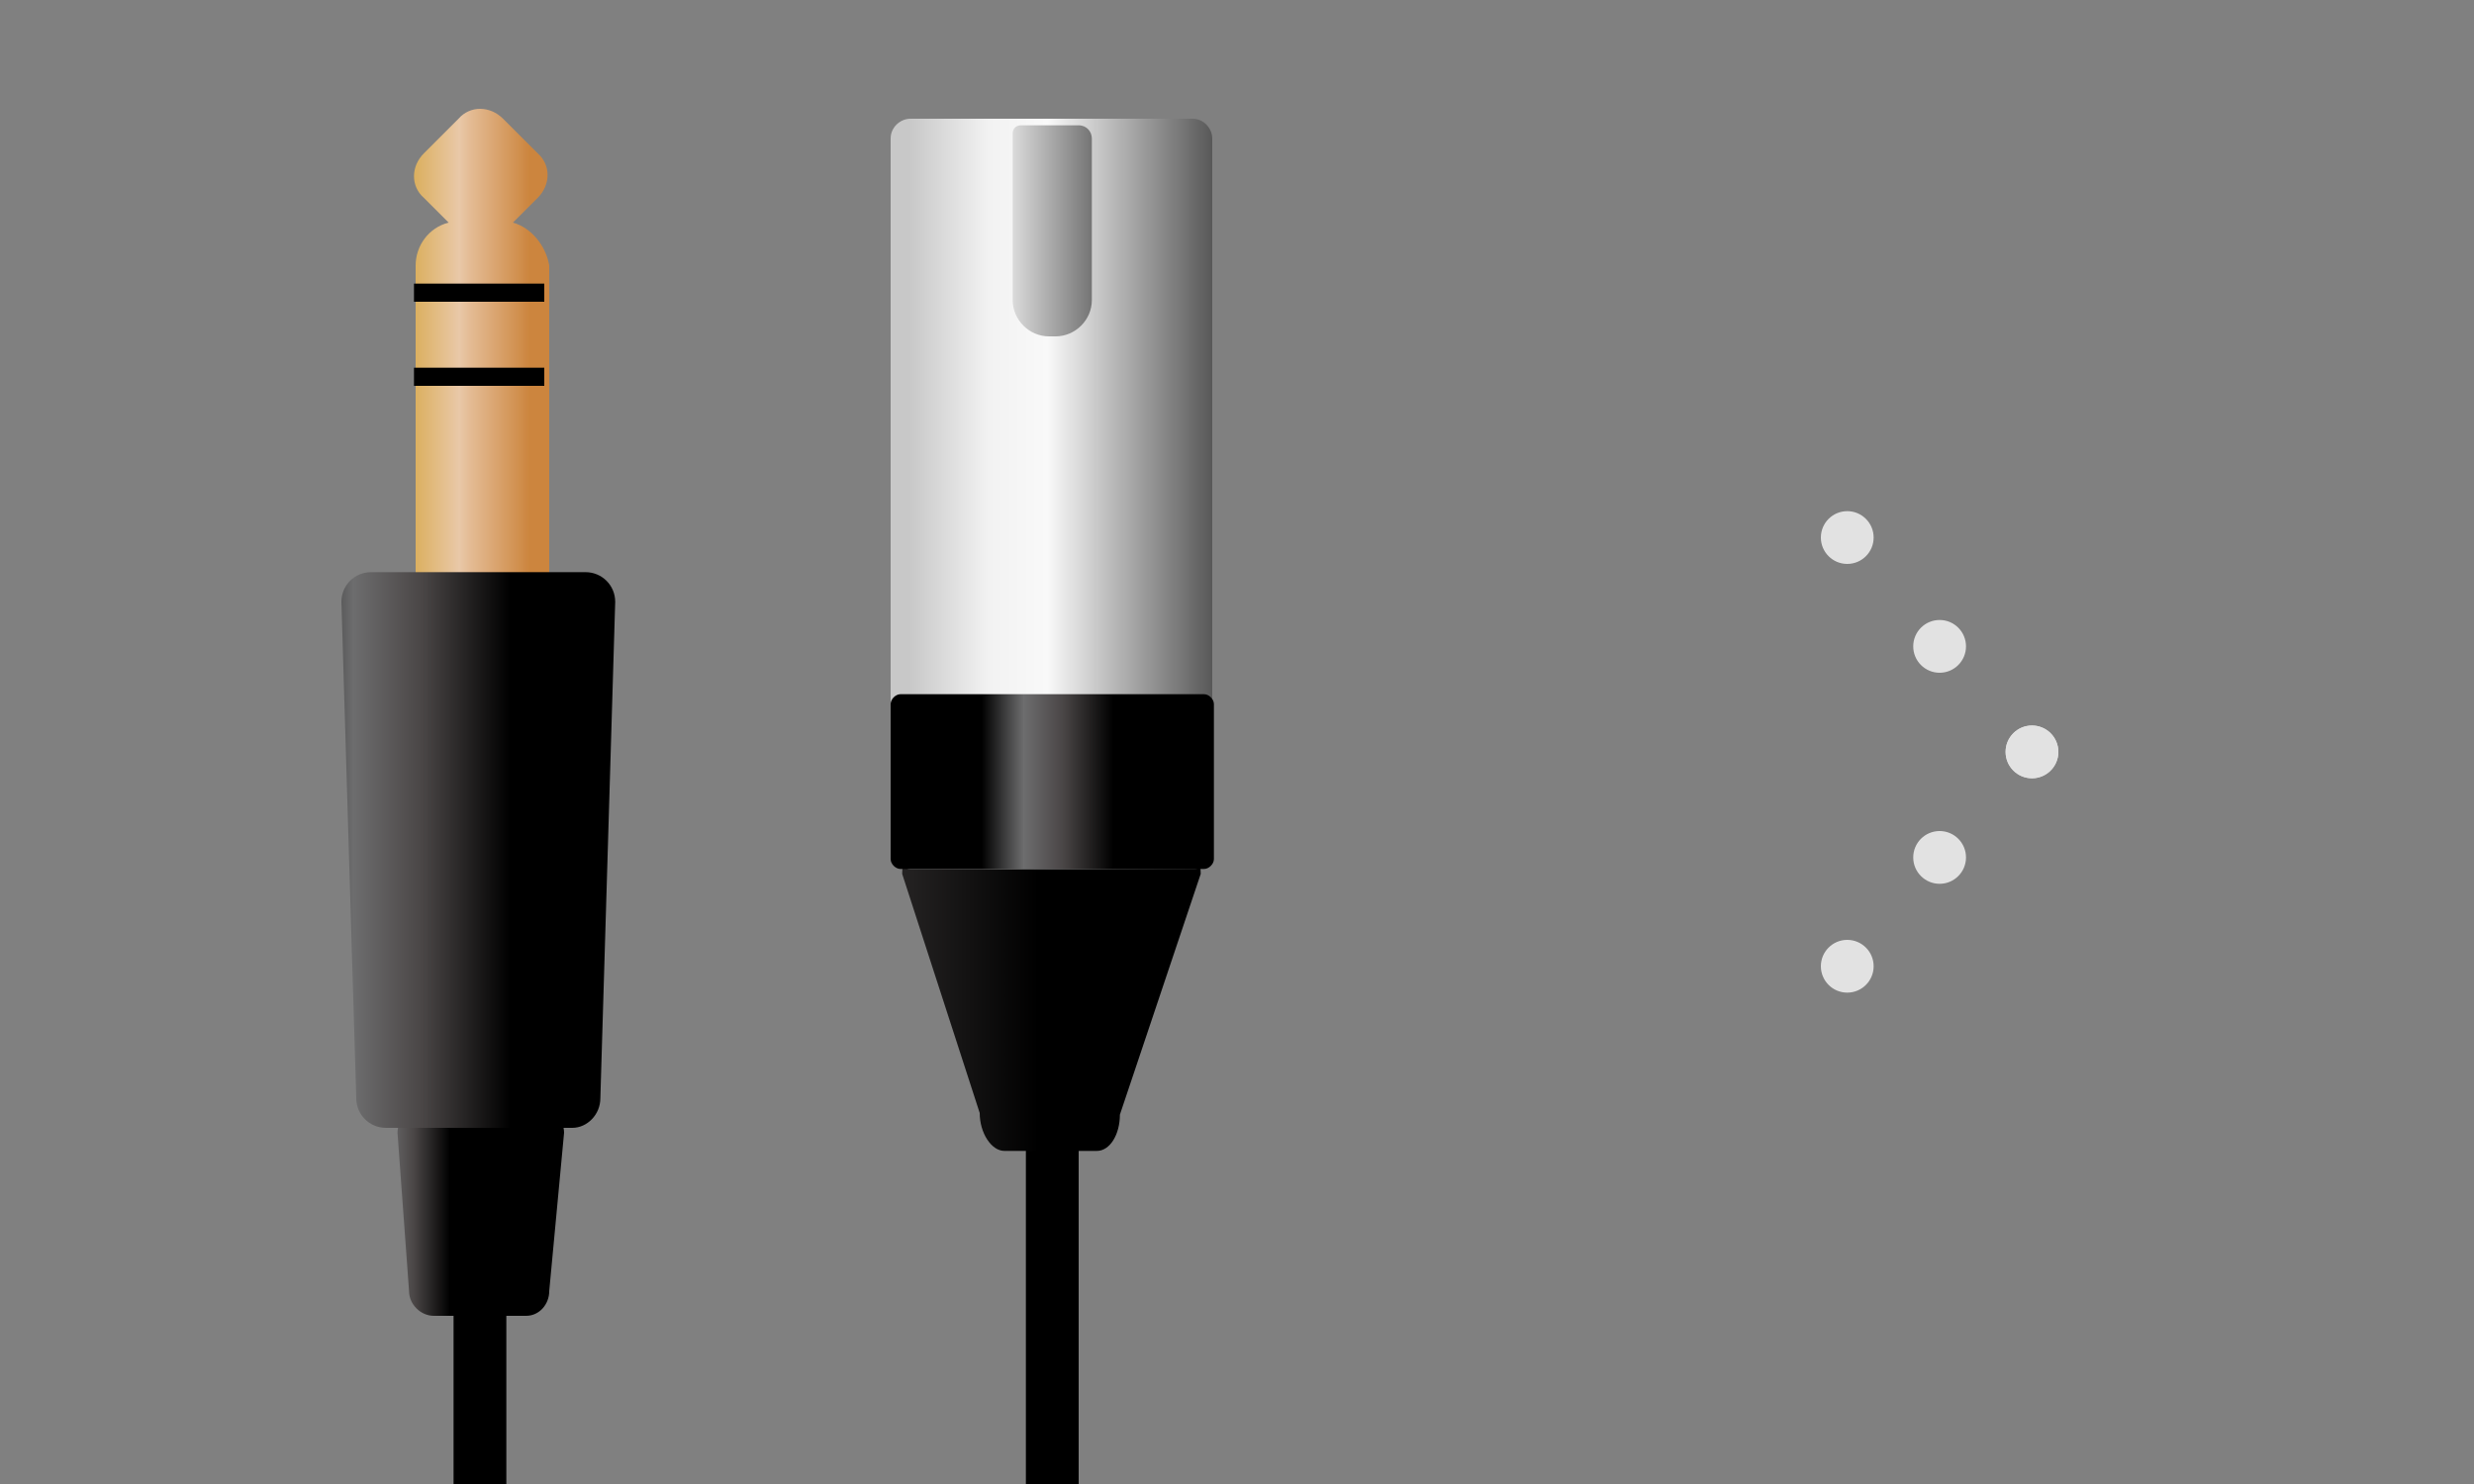 <?xml version="1.0" encoding="utf-8"?>
<!-- Generator: Adobe Illustrator 26.0.1, SVG Export Plug-In . SVG Version: 6.00 Build 0)  -->
<svg version="1.1" id="レイヤー_1" xmlns="http://www.w3.org/2000/svg" xmlns:xlink="http://www.w3.org/1999/xlink" x="0px"
	 y="0px" width="150px" height="90px" viewBox="0 0 150 90" style="enable-background:new 0 0 150 90;" xml:space="preserve">
<rect x="0" y="0" width="150" height="90" fill="#808080" stroke="none"/>
<style type="text/css">
	.st0{fill:url(#SVGID_1_);}
	.st1{fill:url(#SVGID_00000142136014847834747970000017583761678870947507_);}
	.st2{fill:#E2E2E2;}
	.st3{fill:url(#SVGID_00000101788130333689169110000011170248005432868235_);}
	.st4{fill:url(#SVGID_00000074420442779394950210000000272487480932589203_);}
	.st5{fill:url(#SVGID_00000080914394177226726530000012149391057194139812_);}
	.st6{fill:url(#SVGID_00000072275700784963048100000004014264705191480196_);}
	.st7{fill:url(#SVGID_00000116219751561285597110000005708790486912172450_);}
	.st8{fill:url(#SVGID_00000171716293506725881120000004940092498833826979_);}
	.st9{fill:url(#SVGID_00000106114115316169578890000001722555808097905848_);}
	.st10{fill:url(#SVGID_00000026161500498121879580000000907723335319370674_);stroke:#232323;stroke-miterlimit:10;}
	.st11{opacity:0.25;}
	.st12{clip-path:url(#SVGID_00000156550129490315995090000002701438814985708949_);}
	.st13{fill:#FFFFFF;}
	.st14{fill:url(#SVGID_00000166638578334120512650000017384871118859491991_);}
	.st15{fill:url(#SVGID_00000085233609514777626980000017816533906110361733_);}
	.st16{fill:#424242;}
	.st17{fill:url(#SVGID_00000117670372494996466130000008075499310302022554_);}
	.st18{fill:none;stroke:#2D2D2D;stroke-linecap:round;stroke-linejoin:round;stroke-miterlimit:10;}
	.st19{fill:#636363;}
	.st20{fill:#3F3F3F;}
</style>
<rect x="27.5" y="72.5" width="3.2" height="19"/>
<linearGradient id="SVGID_1_" gradientUnits="userSpaceOnUse" x1="25.074" y1="42.69" x2="32.113" y2="42.69" gradientTransform="matrix(1 0 0 -1 0 69.89)">
	<stop  offset="0" style="stop-color:#DBAF5D"/>
	<stop  offset="0.395" style="stop-color:#E9C8A8"/>
	<stop  offset="0.483" style="stop-color:#E4BC95"/>
	<stop  offset="1" style="stop-color:#CC853E"/>
</linearGradient>
<path class="st0" d="M31.1,13.5l1.5-1.5c0.8-0.8,0.8-2,0-2.7l-2.1-2.1c-0.8-0.8-2-0.8-2.7,0l-2.1,2.1c-0.8,0.8-0.8,2,0,2.7l1.5,1.5
	c-1.2,0.3-2,1.4-2,2.6v29c0,1.5,1.2,2.7,2.7,2.7h2.7c1.5,0,2.7-1.2,2.7-2.7v-29C33.1,14.9,32.2,13.8,31.1,13.5z"/>
<linearGradient id="SVGID_00000055680226314719028680000012999678405796570531_" gradientUnits="userSpaceOnUse" x1="21.612" y1="73.5" x2="27.275" y2="73.5">
	<stop  offset="0" style="stop-color:#000000"/>
	<stop  offset="0.319" style="stop-color:#6D6D6E"/>
	<stop  offset="0.616" style="stop-color:#4A4646"/>
	<stop  offset="1" style="stop-color:#000000"/>
</linearGradient>
<path style="fill:url(#SVGID_00000055680226314719028680000012999678405796570531_);" d="M31.9,79.8h-5.6c-0.8,0-1.5-0.7-1.5-1.5
	l-0.7-9.6c0-0.8,0.7-1.5,1.5-1.5h7.1c0.8,0,1.5,0.7,1.5,1.5l-0.9,9.6C33.3,79.1,32.7,79.8,31.9,79.8z"/>
<g id="レイヤー_1_1_">
	<g>
		<circle class="st2" cx="112" cy="58.6" r="1.6"/>
		<circle class="st2" cx="117.6" cy="52" r="1.6"/>
		<circle class="st2" cx="123.2" cy="45.6" r="1.6"/>
		<circle class="st2" cx="112" cy="32.6" r="1.6"/>
		<circle class="st2" cx="117.6" cy="39.2" r="1.6"/>
		<circle class="st2" cx="123.2" cy="45.6" r="1.6"/>
	</g>
</g>
<linearGradient id="SVGID_00000167360844026667362030000018146837962782225326_" gradientUnits="userSpaceOnUse" x1="16.956" y1="51.55" x2="30.958" y2="51.55">
	<stop  offset="0" style="stop-color:#000000"/>
	<stop  offset="0.319" style="stop-color:#6D6D6E"/>
	<stop  offset="0.616" style="stop-color:#4A4646"/>
	<stop  offset="1" style="stop-color:#000000"/>
</linearGradient>
<path style="fill:url(#SVGID_00000167360844026667362030000018146837962782225326_);" d="M34.7,68.4H23.4c-1,0-1.8-0.8-1.8-1.8
	l-0.9-30.1c0-1,0.8-1.8,1.8-1.8h13c1,0,1.8,0.8,1.8,1.8l-0.9,30.1C36.4,67.6,35.6,68.4,34.7,68.4z"/>
<rect x="62.2" y="69.2" width="3.2" height="23.1"/>
<linearGradient id="SVGID_00000015319756058810686020000004080176437730252197_" gradientUnits="userSpaceOnUse" x1="19.616" y1="60.259" x2="62.95" y2="60.259">
	<stop  offset="0" style="stop-color:#000000"/>
	<stop  offset="0.319" style="stop-color:#6D6D6E"/>
	<stop  offset="0.616" style="stop-color:#4A4646"/>
	<stop  offset="1" style="stop-color:#000000"/>
</linearGradient>
<path style="fill:url(#SVGID_00000015319756058810686020000004080176437730252197_);" d="M66.5,69.8h-5.6c-0.8,0-1.5-1.1-1.5-2.3
	L54.7,53c0-1.2,0.7-2.3,1.5-2.3h15.1c0.8,0,1.5,1.1,1.5,2.3l-4.9,14.6C67.9,68.8,67.3,69.8,66.5,69.8z"/>
<rect x="25.1" y="17.2" width="7.9" height="1.1"/>
<rect x="25.1" y="22.3" width="7.9" height="1.1"/>
<linearGradient id="SVGID_00000093137919174506054980000016826338739607126158_" gradientUnits="userSpaceOnUse" x1="54.322" y1="29.91" x2="82.606" y2="29.91">
	<stop  offset="2.984029e-02" style="stop-color:#C8C8C8"/>
	<stop  offset="0.198" style="stop-color:#F2F2F2"/>
	<stop  offset="0.324" style="stop-color:#F9F9F9"/>
	<stop  offset="0.873" style="stop-color:#000000"/>
	<stop  offset="1" style="stop-color:#646464"/>
</linearGradient>
<path style="fill:url(#SVGID_00000093137919174506054980000016826338739607126158_);" d="M72.4,52.7H55.2c-0.7,0-1.2-0.6-1.2-1.2
	V8.4c0-0.7,0.6-1.2,1.2-1.2h17.1c0.7,0,1.2,0.6,1.2,1.2v43.1C73.6,52.1,73.1,52.7,72.4,52.7z"/>
<linearGradient id="SVGID_00000036252903381059021890000008181730141546913959_" gradientUnits="userSpaceOnUse" x1="59.521" y1="47.367" x2="67.509" y2="47.367">
	<stop  offset="0" style="stop-color:#000000"/>
	<stop  offset="0.319" style="stop-color:#6D6D6E"/>
	<stop  offset="0.616" style="stop-color:#4A4646"/>
	<stop  offset="1" style="stop-color:#000000"/>
</linearGradient>
<path style="fill:url(#SVGID_00000036252903381059021890000008181730141546913959_);" d="M73,52.7H54.6c-0.3,0-0.6-0.3-0.6-0.6v-9.4
	c0-0.3,0.3-0.6,0.6-0.6H73c0.3,0,0.6,0.3,0.6,0.6v9.4C73.6,52.4,73.3,52.7,73,52.7z"/>
<linearGradient id="SVGID_00000065058743091414993580000006217734864460159398_" gradientUnits="userSpaceOnUse" x1="53.028" y1="13.977" x2="74.427" y2="13.977">
	<stop  offset="2.984029e-02" style="stop-color:#C8C8C8"/>
	<stop  offset="0.198" style="stop-color:#F2F2F2"/>
	<stop  offset="0.324" style="stop-color:#F9F9F9"/>
	<stop  offset="0.873" style="stop-color:#000000"/>
	<stop  offset="1" style="stop-color:#646464"/>
</linearGradient>
<path style="fill:url(#SVGID_00000065058743091414993580000006217734864460159398_);" d="M64,20.4h-0.4c-1.2,0-2.2-1-2.2-2.2V8.1
	c0-0.3,0.2-0.5,0.5-0.5h3.5c0.5,0,0.8,0.4,0.8,0.8v9.8C66.2,19.4,65.2,20.4,64,20.4z"/>
<linearGradient id="SVGID_00000000915943808227430590000004954368339538213054_" gradientUnits="userSpaceOnUse" x1="41.55" y1="732.178" x2="49.756" y2="732.178" gradientTransform="matrix(1 0 0 1 0 -752)">
	<stop  offset="0" style="stop-color:#000000"/>
	<stop  offset="0.319" style="stop-color:#6D6D6E"/>
	<stop  offset="0.616" style="stop-color:#4A4646"/>
	<stop  offset="1" style="stop-color:#000000"/>
</linearGradient>
<path style="fill:url(#SVGID_00000000915943808227430590000004954368339538213054_);" d="M48.7-28h-6.4c-0.4,0-0.7,0.3-0.7,0.7v14.9
	c0,0.4,0.3,0.7,0.7,0.7h6.4c0.4,0,0.7-0.3,0.7-0.7v-14.9C49.5-27.7,49.1-28,48.7-28z"/>
<linearGradient id="SVGID_00000032650312135176286210000006993410533745200816_" gradientUnits="userSpaceOnUse" x1="34.596" y1="709.928" x2="56.413" y2="709.928" gradientTransform="matrix(1 0 0 1 0 -752)">
	<stop  offset="0" style="stop-color:#000000"/>
	<stop  offset="0.319" style="stop-color:#6D6D6E"/>
	<stop  offset="0.616" style="stop-color:#4A4646"/>
	<stop  offset="1" style="stop-color:#000000"/>
</linearGradient>
<path style="fill:url(#SVGID_00000032650312135176286210000006993410533745200816_);" d="M55.3-61.4H35.8c-0.7,0-1.2,0.5-1.2,1.2
	L35.8-24c0,0.7,0.5,1.2,1.2,1.2h17.1c0.7,0,1.2-0.5,1.2-1.2l1.2-36.2C56.4-60.9,55.9-61.4,55.3-61.4z"/>
<path d="M52.1-90.7H39c-2.4,0-4.3,1.9-4.3,4.3v31.2c0,2.4,1.9,4.3,4.3,4.3h13.1c2.4,0,4.3-1.9,4.3-4.3v-31.1
	C56.4-88.7,54.5-90.7,52.1-90.7z"/>
<linearGradient id="SVGID_00000080190035799871879170000009544391987178972854_" gradientUnits="userSpaceOnUse" x1="55.341" y1="137.19" x2="44.7" y2="167.618" gradientTransform="matrix(1 0 0 -1 0 89.89)">
	<stop  offset="0" style="stop-color:#FFFFFF"/>
	<stop  offset="1" style="stop-color:#000000"/>
</linearGradient>
<circle style="fill:url(#SVGID_00000080190035799871879170000009544391987178972854_);stroke:#232323;stroke-miterlimit:10;" cx="45.8" cy="-74.6" r="6.6"/>
<g class="st11">
	<g>
		<defs>
			<path id="SVGID_00000182488473523334123580000013140206492403024313_" d="M52.1-90.7H39c-2.4,0-4.3,1.9-4.3,4.3v31.2
				c0,2.4,1.9,4.3,4.3,4.3h13.1c2.4,0,4.3-1.9,4.3-4.3v-31.2C56.5-88.8,54.5-90.7,52.1-90.7z"/>
		</defs>
		<clipPath id="SVGID_00000037676223348462823980000008256753806071036594_">
			<use xlink:href="#SVGID_00000182488473523334123580000013140206492403024313_"  style="overflow:visible;"/>
		</clipPath>
		<g style="clip-path:url(#SVGID_00000037676223348462823980000008256753806071036594_);">
			<rect x="27.8" y="-25.3" class="st13" width="1.3" height="1.7"/>
			<rect x="29.6" y="-25.3" class="st13" width="1.3" height="1.7"/>
			<rect x="31.4" y="-25.3" class="st13" width="1.3" height="1.7"/>
			<rect x="33.1" y="-25.3" class="st13" width="1.3" height="1.7"/>
			<rect x="34.9" y="-25.3" class="st13" width="1.3" height="1.7"/>
			<rect x="36.6" y="-25.3" class="st13" width="1.3" height="1.7"/>
			<rect x="38.4" y="-25.3" class="st13" width="1.3" height="1.7"/>
			<rect x="40.1" y="-25.3" class="st13" width="1.3" height="1.7"/>
			<rect x="41.9" y="-25.3" class="st13" width="1.3" height="1.7"/>
			<rect x="43.6" y="-25.3" class="st13" width="1.3" height="1.7"/>
			<rect x="45.4" y="-25.3" class="st13" width="1.3" height="1.7"/>
			<rect x="47" y="-25.3" class="st13" width="1.3" height="1.7"/>
			<rect x="48.9" y="-25.3" class="st13" width="1.3" height="1.7"/>
			<rect x="50.5" y="-25.3" class="st13" width="1.3" height="1.7"/>
			<rect x="52.3" y="-25.3" class="st13" width="1.3" height="1.7"/>
			<rect x="54" y="-25.3" class="st13" width="1.3" height="1.7"/>
			<rect x="55.8" y="-25.3" class="st13" width="1.3" height="1.7"/>
			<rect x="27.8" y="-23" class="st13" width="1.3" height="1.7"/>
			<rect x="29.6" y="-23" class="st13" width="1.3" height="1.7"/>
			<rect x="31.4" y="-23" class="st13" width="1.3" height="1.7"/>
			<rect x="33.1" y="-23" class="st13" width="1.3" height="1.7"/>
			<rect x="34.9" y="-23" class="st13" width="1.3" height="1.7"/>
			<rect x="36.6" y="-23" class="st13" width="1.3" height="1.7"/>
			<rect x="38.4" y="-23" class="st13" width="1.3" height="1.7"/>
			<rect x="40.1" y="-23" class="st13" width="1.3" height="1.7"/>
			<rect x="41.9" y="-23" class="st13" width="1.3" height="1.7"/>
			<rect x="43.6" y="-23" class="st13" width="1.3" height="1.7"/>
			<rect x="45.4" y="-23" class="st13" width="1.3" height="1.7"/>
			<rect x="47" y="-23" class="st13" width="1.3" height="1.7"/>
			<rect x="48.9" y="-23" class="st13" width="1.3" height="1.7"/>
			<rect x="50.5" y="-23" class="st13" width="1.3" height="1.7"/>
			<rect x="52.3" y="-23" class="st13" width="1.3" height="1.7"/>
			<rect x="54" y="-23" class="st13" width="1.3" height="1.7"/>
			<rect x="55.8" y="-23" class="st13" width="1.3" height="1.7"/>
			<rect x="27.8" y="-20.5" class="st13" width="1.3" height="1.7"/>
			<rect x="29.6" y="-20.5" class="st13" width="1.3" height="1.7"/>
			<rect x="31.4" y="-20.5" class="st13" width="1.3" height="1.7"/>
			<rect x="33.1" y="-20.5" class="st13" width="1.3" height="1.7"/>
			<rect x="34.9" y="-20.5" class="st13" width="1.3" height="1.7"/>
			<rect x="36.6" y="-20.5" class="st13" width="1.3" height="1.7"/>
			<rect x="38.4" y="-20.5" class="st13" width="1.3" height="1.7"/>
			<rect x="40.1" y="-20.5" class="st13" width="1.3" height="1.7"/>
			<rect x="41.9" y="-20.5" class="st13" width="1.3" height="1.7"/>
			<rect x="43.6" y="-20.5" class="st13" width="1.3" height="1.7"/>
			<rect x="45.4" y="-20.5" class="st13" width="1.3" height="1.7"/>
			<rect x="47" y="-20.5" class="st13" width="1.3" height="1.7"/>
			<rect x="48.9" y="-20.5" class="st13" width="1.3" height="1.7"/>
			<rect x="50.5" y="-20.5" class="st13" width="1.3" height="1.7"/>
			<rect x="52.3" y="-20.5" class="st13" width="1.3" height="1.7"/>
			<rect x="54" y="-20.5" class="st13" width="1.3" height="1.7"/>
			<rect x="55.8" y="-20.5" class="st13" width="1.3" height="1.7"/>
			<rect x="27.8" y="-18" class="st13" width="1.3" height="1.7"/>
			<rect x="29.6" y="-18" class="st13" width="1.3" height="1.7"/>
			<rect x="31.4" y="-18" class="st13" width="1.3" height="1.7"/>
			<rect x="33.1" y="-18" class="st13" width="1.3" height="1.7"/>
			<rect x="34.9" y="-18" class="st13" width="1.3" height="1.7"/>
			<rect x="36.6" y="-18" class="st13" width="1.3" height="1.7"/>
			<rect x="38.4" y="-18" class="st13" width="1.3" height="1.7"/>
			<rect x="40.1" y="-18" class="st13" width="1.3" height="1.7"/>
			<rect x="41.9" y="-18" class="st13" width="1.3" height="1.7"/>
			<rect x="43.6" y="-18" class="st13" width="1.3" height="1.7"/>
			<rect x="45.4" y="-18" class="st13" width="1.3" height="1.7"/>
			<rect x="47" y="-18" class="st13" width="1.3" height="1.7"/>
			<rect x="48.9" y="-18" class="st13" width="1.3" height="1.7"/>
			<rect x="50.5" y="-18" class="st13" width="1.3" height="1.7"/>
			<rect x="52.3" y="-18" class="st13" width="1.3" height="1.7"/>
			<rect x="54" y="-18" class="st13" width="1.3" height="1.7"/>
			<rect x="55.8" y="-18" class="st13" width="1.3" height="1.7"/>
			<rect x="27.8" y="-15.7" class="st13" width="1.3" height="1.7"/>
			<rect x="29.6" y="-15.7" class="st13" width="1.3" height="1.7"/>
			<rect x="31.4" y="-15.7" class="st13" width="1.3" height="1.7"/>
			<rect x="33.1" y="-15.7" class="st13" width="1.3" height="1.7"/>
			<rect x="34.9" y="-15.7" class="st13" width="1.3" height="1.7"/>
			<rect x="36.6" y="-15.7" class="st13" width="1.3" height="1.7"/>
			<rect x="38.4" y="-15.7" class="st13" width="1.3" height="1.7"/>
			<rect x="40.1" y="-15.7" class="st13" width="1.3" height="1.7"/>
			<rect x="41.9" y="-15.7" class="st13" width="1.3" height="1.7"/>
			<rect x="43.6" y="-15.7" class="st13" width="1.3" height="1.7"/>
			<rect x="45.4" y="-15.7" class="st13" width="1.3" height="1.7"/>
			<rect x="47" y="-15.7" class="st13" width="1.3" height="1.7"/>
			<rect x="48.9" y="-15.7" class="st13" width="1.3" height="1.7"/>
			<rect x="50.5" y="-15.7" class="st13" width="1.3" height="1.7"/>
			<rect x="52.3" y="-15.7" class="st13" width="1.3" height="1.7"/>
			<rect x="54" y="-15.7" class="st13" width="1.3" height="1.7"/>
			<rect x="55.8" y="-15.7" class="st13" width="1.3" height="1.7"/>
			<rect x="57.8" y="-25.3" class="st13" width="1.3" height="1.7"/>
			<rect x="59.5" y="-25.3" class="st13" width="1.3" height="1.7"/>
			<rect x="61.3" y="-25.3" class="st13" width="1.3" height="1.7"/>
			<rect x="63" y="-25.3" class="st13" width="1.3" height="1.7"/>
			<rect x="57.8" y="-23" class="st13" width="1.3" height="1.7"/>
			<rect x="59.5" y="-23" class="st13" width="1.3" height="1.7"/>
			<rect x="61.3" y="-23" class="st13" width="1.3" height="1.7"/>
			<rect x="63" y="-23" class="st13" width="1.3" height="1.7"/>
			<rect x="57.8" y="-20.5" class="st13" width="1.3" height="1.7"/>
			<rect x="59.5" y="-20.5" class="st13" width="1.3" height="1.7"/>
			<rect x="61.3" y="-20.5" class="st13" width="1.3" height="1.7"/>
			<rect x="63" y="-20.5" class="st13" width="1.3" height="1.7"/>
			<rect x="57.8" y="-18" class="st13" width="1.3" height="1.7"/>
			<rect x="59.5" y="-18" class="st13" width="1.3" height="1.7"/>
			<rect x="61.3" y="-18" class="st13" width="1.3" height="1.7"/>
			<rect x="63" y="-18" class="st13" width="1.3" height="1.7"/>
			<rect x="57.8" y="-15.7" class="st13" width="1.3" height="1.7"/>
			<rect x="59.5" y="-15.7" class="st13" width="1.3" height="1.7"/>
			<rect x="61.3" y="-15.7" class="st13" width="1.3" height="1.7"/>
			<rect x="63" y="-15.7" class="st13" width="1.3" height="1.7"/>
			<rect x="27.8" y="-37.6" class="st13" width="1.3" height="1.7"/>
			<rect x="29.6" y="-37.6" class="st13" width="1.3" height="1.7"/>
			<rect x="31.4" y="-37.6" class="st13" width="1.3" height="1.7"/>
			<rect x="33.1" y="-37.6" class="st13" width="1.3" height="1.7"/>
			<rect x="34.9" y="-37.6" class="st13" width="1.3" height="1.7"/>
			<rect x="36.6" y="-37.6" class="st13" width="1.3" height="1.7"/>
			<rect x="38.4" y="-37.6" class="st13" width="1.3" height="1.7"/>
			<rect x="40.1" y="-37.6" class="st13" width="1.3" height="1.7"/>
			<rect x="41.9" y="-37.6" class="st13" width="1.3" height="1.7"/>
			<rect x="43.6" y="-37.6" class="st13" width="1.3" height="1.7"/>
			<rect x="45.4" y="-37.6" class="st13" width="1.3" height="1.7"/>
			<rect x="47" y="-37.6" class="st13" width="1.3" height="1.7"/>
			<rect x="48.9" y="-37.6" class="st13" width="1.3" height="1.7"/>
			<rect x="50.5" y="-37.6" class="st13" width="1.3" height="1.7"/>
			<rect x="52.3" y="-37.6" class="st13" width="1.3" height="1.7"/>
			<rect x="54" y="-37.6" class="st13" width="1.3" height="1.7"/>
			<rect x="55.8" y="-37.6" class="st13" width="1.3" height="1.7"/>
			<rect x="27.8" y="-35.1" class="st13" width="1.3" height="1.7"/>
			<rect x="29.6" y="-35.1" class="st13" width="1.3" height="1.7"/>
			<rect x="31.4" y="-35.1" class="st13" width="1.3" height="1.7"/>
			<rect x="33.1" y="-35.1" class="st13" width="1.3" height="1.7"/>
			<rect x="34.9" y="-35.1" class="st13" width="1.3" height="1.7"/>
			<rect x="36.6" y="-35.1" class="st13" width="1.3" height="1.7"/>
			<rect x="38.4" y="-35.1" class="st13" width="1.3" height="1.7"/>
			<rect x="40.1" y="-35.1" class="st13" width="1.3" height="1.7"/>
			<rect x="41.9" y="-35.1" class="st13" width="1.3" height="1.7"/>
			<rect x="43.6" y="-35.1" class="st13" width="1.3" height="1.7"/>
			<rect x="45.4" y="-35.1" class="st13" width="1.3" height="1.7"/>
			<rect x="47" y="-35.1" class="st13" width="1.3" height="1.7"/>
			<rect x="48.9" y="-35.1" class="st13" width="1.3" height="1.7"/>
			<rect x="50.5" y="-35.1" class="st13" width="1.3" height="1.7"/>
			<rect x="52.3" y="-35.1" class="st13" width="1.3" height="1.7"/>
			<rect x="54" y="-35.1" class="st13" width="1.3" height="1.7"/>
			<rect x="55.8" y="-35.1" class="st13" width="1.3" height="1.7"/>
			<rect x="27.8" y="-32.8" class="st13" width="1.3" height="1.7"/>
			<rect x="29.6" y="-32.8" class="st13" width="1.3" height="1.7"/>
			<rect x="31.4" y="-32.8" class="st13" width="1.3" height="1.7"/>
			<rect x="33.1" y="-32.8" class="st13" width="1.3" height="1.7"/>
			<rect x="34.9" y="-32.8" class="st13" width="1.3" height="1.7"/>
			<rect x="36.6" y="-32.8" class="st13" width="1.3" height="1.7"/>
			<rect x="38.4" y="-32.8" class="st13" width="1.3" height="1.7"/>
			<rect x="40.1" y="-32.8" class="st13" width="1.3" height="1.7"/>
			<rect x="41.9" y="-32.8" class="st13" width="1.3" height="1.7"/>
			<rect x="43.6" y="-32.8" class="st13" width="1.3" height="1.7"/>
			<rect x="45.4" y="-32.8" class="st13" width="1.3" height="1.7"/>
			<rect x="47" y="-32.8" class="st13" width="1.3" height="1.7"/>
			<rect x="48.9" y="-32.8" class="st13" width="1.3" height="1.7"/>
			<rect x="50.5" y="-32.8" class="st13" width="1.3" height="1.7"/>
			<rect x="52.3" y="-32.8" class="st13" width="1.3" height="1.7"/>
			<rect x="54" y="-32.8" class="st13" width="1.3" height="1.7"/>
			<rect x="55.8" y="-32.8" class="st13" width="1.3" height="1.7"/>
			<rect x="27.8" y="-30.3" class="st13" width="1.3" height="1.7"/>
			<rect x="29.6" y="-30.3" class="st13" width="1.3" height="1.7"/>
			<rect x="31.4" y="-30.3" class="st13" width="1.3" height="1.7"/>
			<rect x="33.1" y="-30.3" class="st13" width="1.3" height="1.7"/>
			<rect x="34.9" y="-30.3" class="st13" width="1.3" height="1.7"/>
			<rect x="36.6" y="-30.3" class="st13" width="1.3" height="1.7"/>
			<rect x="38.4" y="-30.3" class="st13" width="1.3" height="1.7"/>
			<rect x="40.1" y="-30.3" class="st13" width="1.3" height="1.7"/>
			<rect x="41.9" y="-30.3" class="st13" width="1.3" height="1.7"/>
			<rect x="43.6" y="-30.3" class="st13" width="1.3" height="1.7"/>
			<rect x="45.4" y="-30.3" class="st13" width="1.3" height="1.7"/>
			<rect x="47" y="-30.3" class="st13" width="1.3" height="1.7"/>
			<rect x="48.9" y="-30.3" class="st13" width="1.3" height="1.7"/>
			<rect x="50.5" y="-30.3" class="st13" width="1.3" height="1.7"/>
			<rect x="52.3" y="-30.3" class="st13" width="1.3" height="1.7"/>
			<rect x="54" y="-30.3" class="st13" width="1.3" height="1.7"/>
			<rect x="55.8" y="-30.3" class="st13" width="1.3" height="1.7"/>
			<rect x="27.8" y="-27.8" class="st13" width="1.3" height="1.7"/>
			<rect x="29.6" y="-27.8" class="st13" width="1.3" height="1.7"/>
			<rect x="31.4" y="-27.8" class="st13" width="1.3" height="1.7"/>
			<rect x="33.1" y="-27.8" class="st13" width="1.3" height="1.7"/>
			<rect x="34.9" y="-27.8" class="st13" width="1.3" height="1.7"/>
			<rect x="36.6" y="-27.8" class="st13" width="1.3" height="1.7"/>
			<rect x="38.4" y="-27.8" class="st13" width="1.3" height="1.7"/>
			<rect x="40.1" y="-27.8" class="st13" width="1.3" height="1.7"/>
			<rect x="41.9" y="-27.8" class="st13" width="1.3" height="1.7"/>
			<rect x="43.6" y="-27.8" class="st13" width="1.3" height="1.7"/>
			<rect x="45.4" y="-27.8" class="st13" width="1.3" height="1.7"/>
			<rect x="47" y="-27.8" class="st13" width="1.3" height="1.7"/>
			<rect x="48.9" y="-27.8" class="st13" width="1.3" height="1.7"/>
			<rect x="50.5" y="-27.8" class="st13" width="1.3" height="1.7"/>
			<rect x="52.3" y="-27.8" class="st13" width="1.3" height="1.7"/>
			<rect x="54" y="-27.8" class="st13" width="1.3" height="1.7"/>
			<rect x="55.8" y="-27.8" class="st13" width="1.3" height="1.7"/>
			<rect x="57.8" y="-37.6" class="st13" width="1.3" height="1.7"/>
			<rect x="59.5" y="-37.6" class="st13" width="1.3" height="1.7"/>
			<rect x="61.3" y="-37.6" class="st13" width="1.3" height="1.7"/>
			<rect x="63" y="-37.6" class="st13" width="1.3" height="1.7"/>
			<rect x="57.8" y="-35.1" class="st13" width="1.3" height="1.7"/>
			<rect x="59.5" y="-35.1" class="st13" width="1.3" height="1.7"/>
			<rect x="61.3" y="-35.1" class="st13" width="1.3" height="1.7"/>
			<rect x="63" y="-35.1" class="st13" width="1.3" height="1.7"/>
			<rect x="57.8" y="-32.8" class="st13" width="1.3" height="1.7"/>
			<rect x="59.5" y="-32.8" class="st13" width="1.3" height="1.7"/>
			<rect x="61.3" y="-32.8" class="st13" width="1.3" height="1.7"/>
			<rect x="63" y="-32.8" class="st13" width="1.3" height="1.7"/>
			<rect x="57.8" y="-30.3" class="st13" width="1.3" height="1.7"/>
			<rect x="59.5" y="-30.3" class="st13" width="1.3" height="1.7"/>
			<rect x="61.3" y="-30.3" class="st13" width="1.3" height="1.7"/>
			<rect x="63" y="-30.3" class="st13" width="1.3" height="1.7"/>
			<rect x="57.8" y="-27.8" class="st13" width="1.3" height="1.7"/>
			<rect x="59.5" y="-27.8" class="st13" width="1.3" height="1.7"/>
			<rect x="61.3" y="-27.8" class="st13" width="1.3" height="1.7"/>
			<rect x="63" y="-27.8" class="st13" width="1.3" height="1.7"/>
			<rect x="27.8" y="-49.9" class="st13" width="1.3" height="1.7"/>
			<rect x="29.6" y="-49.9" class="st13" width="1.3" height="1.7"/>
			<rect x="31.4" y="-49.9" class="st13" width="1.3" height="1.7"/>
			<rect x="33.1" y="-49.9" class="st13" width="1.3" height="1.7"/>
			<rect x="34.9" y="-49.9" class="st13" width="1.3" height="1.7"/>
			<rect x="36.6" y="-49.9" class="st13" width="1.3" height="1.7"/>
			<rect x="38.4" y="-49.9" class="st13" width="1.3" height="1.7"/>
			<rect x="40.1" y="-49.9" class="st13" width="1.3" height="1.7"/>
			<rect x="41.9" y="-49.9" class="st13" width="1.3" height="1.7"/>
			<rect x="43.6" y="-49.9" class="st13" width="1.3" height="1.7"/>
			<rect x="45.4" y="-49.9" class="st13" width="1.3" height="1.7"/>
			<rect x="47" y="-49.9" class="st13" width="1.3" height="1.7"/>
			<rect x="48.9" y="-49.9" class="st13" width="1.3" height="1.7"/>
			<rect x="50.5" y="-49.9" class="st13" width="1.3" height="1.7"/>
			<rect x="52.3" y="-49.9" class="st13" width="1.3" height="1.7"/>
			<rect x="54" y="-49.9" class="st13" width="1.3" height="1.7"/>
			<rect x="55.8" y="-49.9" class="st13" width="1.3" height="1.7"/>
			<rect x="27.8" y="-47.4" class="st13" width="1.3" height="1.7"/>
			<rect x="29.6" y="-47.4" class="st13" width="1.3" height="1.7"/>
			<rect x="31.4" y="-47.4" class="st13" width="1.3" height="1.7"/>
			<rect x="33.1" y="-47.4" class="st13" width="1.3" height="1.7"/>
			<rect x="34.9" y="-47.4" class="st13" width="1.3" height="1.7"/>
			<rect x="36.6" y="-47.4" class="st13" width="1.3" height="1.7"/>
			<rect x="38.4" y="-47.4" class="st13" width="1.3" height="1.7"/>
			<rect x="40.1" y="-47.4" class="st13" width="1.3" height="1.7"/>
			<rect x="41.9" y="-47.4" class="st13" width="1.3" height="1.7"/>
			<rect x="43.6" y="-47.4" class="st13" width="1.3" height="1.7"/>
			<rect x="45.4" y="-47.4" class="st13" width="1.3" height="1.7"/>
			<rect x="47" y="-47.4" class="st13" width="1.3" height="1.7"/>
			<rect x="48.9" y="-47.4" class="st13" width="1.3" height="1.7"/>
			<rect x="50.5" y="-47.4" class="st13" width="1.3" height="1.7"/>
			<rect x="52.3" y="-47.4" class="st13" width="1.3" height="1.7"/>
			<rect x="54" y="-47.4" class="st13" width="1.3" height="1.7"/>
			<rect x="55.8" y="-47.4" class="st13" width="1.3" height="1.7"/>
			<rect x="27.8" y="-45.1" class="st13" width="1.3" height="1.7"/>
			<rect x="29.6" y="-45.1" class="st13" width="1.3" height="1.7"/>
			<rect x="31.4" y="-45.1" class="st13" width="1.3" height="1.7"/>
			<rect x="33.1" y="-45.1" class="st13" width="1.3" height="1.7"/>
			<rect x="34.9" y="-45.1" class="st13" width="1.3" height="1.7"/>
			<rect x="36.6" y="-45.1" class="st13" width="1.3" height="1.7"/>
			<rect x="38.4" y="-45.1" class="st13" width="1.3" height="1.7"/>
			<rect x="40.1" y="-45.1" class="st13" width="1.3" height="1.7"/>
			<rect x="41.9" y="-45.1" class="st13" width="1.3" height="1.7"/>
			<rect x="43.6" y="-45.1" class="st13" width="1.3" height="1.7"/>
			<rect x="45.4" y="-45.1" class="st13" width="1.3" height="1.7"/>
			<rect x="47" y="-45.1" class="st13" width="1.3" height="1.7"/>
			<rect x="48.9" y="-45.1" class="st13" width="1.3" height="1.7"/>
			<rect x="50.5" y="-45.1" class="st13" width="1.3" height="1.7"/>
			<rect x="52.3" y="-45.1" class="st13" width="1.3" height="1.7"/>
			<rect x="54" y="-45.1" class="st13" width="1.3" height="1.7"/>
			<rect x="55.8" y="-45.1" class="st13" width="1.3" height="1.7"/>
			<rect x="27.8" y="-42.6" class="st13" width="1.3" height="1.7"/>
			<rect x="29.6" y="-42.6" class="st13" width="1.3" height="1.7"/>
			<rect x="31.4" y="-42.6" class="st13" width="1.3" height="1.7"/>
			<rect x="33.1" y="-42.6" class="st13" width="1.3" height="1.7"/>
			<rect x="34.9" y="-42.6" class="st13" width="1.3" height="1.7"/>
			<rect x="36.6" y="-42.6" class="st13" width="1.3" height="1.7"/>
			<rect x="38.4" y="-42.6" class="st13" width="1.3" height="1.7"/>
			<rect x="40.1" y="-42.6" class="st13" width="1.3" height="1.7"/>
			<rect x="41.9" y="-42.6" class="st13" width="1.3" height="1.7"/>
			<rect x="43.6" y="-42.6" class="st13" width="1.3" height="1.7"/>
			<rect x="45.4" y="-42.6" class="st13" width="1.3" height="1.7"/>
			<rect x="47" y="-42.6" class="st13" width="1.3" height="1.7"/>
			<rect x="48.9" y="-42.6" class="st13" width="1.3" height="1.7"/>
			<rect x="50.5" y="-42.6" class="st13" width="1.3" height="1.7"/>
			<rect x="52.3" y="-42.6" class="st13" width="1.3" height="1.7"/>
			<rect x="54" y="-42.6" class="st13" width="1.3" height="1.7"/>
			<rect x="55.8" y="-42.6" class="st13" width="1.3" height="1.7"/>
			<rect x="27.8" y="-40.1" class="st13" width="1.3" height="1.7"/>
			<rect x="29.6" y="-40.1" class="st13" width="1.3" height="1.7"/>
			<rect x="31.4" y="-40.1" class="st13" width="1.3" height="1.7"/>
			<rect x="33.1" y="-40.1" class="st13" width="1.3" height="1.7"/>
			<rect x="34.9" y="-40.1" class="st13" width="1.3" height="1.7"/>
			<rect x="36.6" y="-40.1" class="st13" width="1.3" height="1.7"/>
			<rect x="38.4" y="-40.1" class="st13" width="1.3" height="1.7"/>
			<rect x="40.1" y="-40.1" class="st13" width="1.3" height="1.7"/>
			<rect x="41.9" y="-40.1" class="st13" width="1.3" height="1.7"/>
			<rect x="43.6" y="-40.1" class="st13" width="1.3" height="1.7"/>
			<rect x="45.4" y="-40.1" class="st13" width="1.3" height="1.7"/>
			<rect x="47" y="-40.1" class="st13" width="1.3" height="1.7"/>
			<rect x="48.9" y="-40.1" class="st13" width="1.3" height="1.7"/>
			<rect x="50.5" y="-40.1" class="st13" width="1.3" height="1.7"/>
			<rect x="52.3" y="-40.1" class="st13" width="1.3" height="1.7"/>
			<rect x="54" y="-40.1" class="st13" width="1.3" height="1.7"/>
			<rect x="55.8" y="-40.1" class="st13" width="1.3" height="1.7"/>
			<rect x="57.8" y="-49.9" class="st13" width="1.3" height="1.7"/>
			<rect x="59.5" y="-49.9" class="st13" width="1.3" height="1.7"/>
			<rect x="61.3" y="-49.9" class="st13" width="1.3" height="1.7"/>
			<rect x="63" y="-49.9" class="st13" width="1.3" height="1.7"/>
			<rect x="57.8" y="-47.4" class="st13" width="1.3" height="1.7"/>
			<rect x="59.5" y="-47.4" class="st13" width="1.3" height="1.7"/>
			<rect x="61.3" y="-47.4" class="st13" width="1.3" height="1.7"/>
			<rect x="63" y="-47.4" class="st13" width="1.3" height="1.7"/>
			<rect x="57.8" y="-45.1" class="st13" width="1.3" height="1.7"/>
			<rect x="59.5" y="-45.1" class="st13" width="1.3" height="1.7"/>
			<rect x="61.3" y="-45.1" class="st13" width="1.3" height="1.7"/>
			<rect x="63" y="-45.1" class="st13" width="1.3" height="1.7"/>
			<rect x="57.8" y="-42.6" class="st13" width="1.3" height="1.7"/>
			<rect x="59.5" y="-42.6" class="st13" width="1.3" height="1.7"/>
			<rect x="61.3" y="-42.6" class="st13" width="1.3" height="1.7"/>
			<rect x="63" y="-42.6" class="st13" width="1.3" height="1.7"/>
			<rect x="57.8" y="-40.1" class="st13" width="1.3" height="1.7"/>
			<rect x="59.5" y="-40.1" class="st13" width="1.3" height="1.7"/>
			<rect x="61.3" y="-40.1" class="st13" width="1.3" height="1.7"/>
			<rect x="63" y="-40.1" class="st13" width="1.3" height="1.7"/>
			<rect x="27.8" y="-62.2" class="st13" width="1.3" height="1.7"/>
			<rect x="29.6" y="-62.2" class="st13" width="1.3" height="1.7"/>
			<rect x="31.4" y="-62.2" class="st13" width="1.3" height="1.7"/>
			<rect x="33.1" y="-62.2" class="st13" width="1.3" height="1.7"/>
			<rect x="34.9" y="-62.2" class="st13" width="1.3" height="1.7"/>
			<rect x="36.6" y="-62.2" class="st13" width="1.3" height="1.7"/>
			<rect x="38.4" y="-62.2" class="st13" width="1.3" height="1.7"/>
			<rect x="40.1" y="-62.2" class="st13" width="1.3" height="1.7"/>
			<rect x="41.9" y="-62.2" class="st13" width="1.3" height="1.7"/>
			<rect x="43.6" y="-62.2" class="st13" width="1.3" height="1.7"/>
			<rect x="45.4" y="-62.2" class="st13" width="1.3" height="1.7"/>
			<rect x="47" y="-62.2" class="st13" width="1.3" height="1.7"/>
			<rect x="48.9" y="-62.2" class="st13" width="1.3" height="1.7"/>
			<rect x="50.5" y="-62.2" class="st13" width="1.3" height="1.7"/>
			<rect x="52.3" y="-62.2" class="st13" width="1.3" height="1.7"/>
			<rect x="54" y="-62.2" class="st13" width="1.3" height="1.7"/>
			<rect x="55.8" y="-62.2" class="st13" width="1.3" height="1.7"/>
			<rect x="27.8" y="-59.7" class="st13" width="1.3" height="1.7"/>
			<rect x="29.6" y="-59.7" class="st13" width="1.3" height="1.7"/>
			<rect x="31.4" y="-59.7" class="st13" width="1.3" height="1.7"/>
			<rect x="33.1" y="-59.7" class="st13" width="1.3" height="1.7"/>
			<rect x="34.9" y="-59.7" class="st13" width="1.3" height="1.7"/>
			<rect x="36.6" y="-59.7" class="st13" width="1.3" height="1.7"/>
			<rect x="38.4" y="-59.7" class="st13" width="1.3" height="1.7"/>
			<rect x="40.1" y="-59.7" class="st13" width="1.3" height="1.7"/>
			<rect x="41.9" y="-59.7" class="st13" width="1.3" height="1.7"/>
			<rect x="43.6" y="-59.7" class="st13" width="1.3" height="1.7"/>
			<rect x="45.4" y="-59.7" class="st13" width="1.3" height="1.7"/>
			<rect x="47" y="-59.7" class="st13" width="1.3" height="1.7"/>
			<rect x="48.9" y="-59.7" class="st13" width="1.3" height="1.7"/>
			<rect x="50.5" y="-59.7" class="st13" width="1.3" height="1.7"/>
			<rect x="52.3" y="-59.7" class="st13" width="1.3" height="1.7"/>
			<rect x="54" y="-59.7" class="st13" width="1.3" height="1.7"/>
			<rect x="55.8" y="-59.7" class="st13" width="1.3" height="1.7"/>
			<rect x="27.8" y="-57.2" class="st13" width="1.3" height="1.7"/>
			<rect x="29.6" y="-57.2" class="st13" width="1.3" height="1.7"/>
			<rect x="31.4" y="-57.2" class="st13" width="1.3" height="1.7"/>
			<rect x="33.1" y="-57.2" class="st13" width="1.3" height="1.7"/>
			<rect x="34.9" y="-57.2" class="st13" width="1.3" height="1.7"/>
			<rect x="36.6" y="-57.2" class="st13" width="1.3" height="1.7"/>
			<rect x="38.4" y="-57.2" class="st13" width="1.3" height="1.7"/>
			<rect x="40.1" y="-57.2" class="st13" width="1.3" height="1.7"/>
			<rect x="41.9" y="-57.2" class="st13" width="1.3" height="1.7"/>
			<rect x="43.6" y="-57.2" class="st13" width="1.3" height="1.7"/>
			<rect x="45.4" y="-57.2" class="st13" width="1.3" height="1.7"/>
			<rect x="47" y="-57.2" class="st13" width="1.3" height="1.7"/>
			<rect x="48.9" y="-57.2" class="st13" width="1.3" height="1.7"/>
			<rect x="50.5" y="-57.2" class="st13" width="1.3" height="1.7"/>
			<rect x="52.3" y="-57.2" class="st13" width="1.3" height="1.7"/>
			<rect x="54" y="-57.2" class="st13" width="1.3" height="1.7"/>
			<rect x="55.8" y="-57.2" class="st13" width="1.3" height="1.7"/>
			<rect x="27.8" y="-54.9" class="st13" width="1.3" height="1.7"/>
			<rect x="29.6" y="-54.9" class="st13" width="1.3" height="1.7"/>
			<rect x="31.4" y="-54.9" class="st13" width="1.3" height="1.7"/>
			<rect x="33.1" y="-54.9" class="st13" width="1.3" height="1.7"/>
			<rect x="34.9" y="-54.9" class="st13" width="1.3" height="1.7"/>
			<rect x="36.6" y="-54.9" class="st13" width="1.3" height="1.7"/>
			<rect x="38.4" y="-54.9" class="st13" width="1.3" height="1.7"/>
			<rect x="40.1" y="-54.9" class="st13" width="1.3" height="1.7"/>
			<rect x="41.9" y="-54.9" class="st13" width="1.3" height="1.7"/>
			<rect x="43.6" y="-54.9" class="st13" width="1.3" height="1.7"/>
			<rect x="45.4" y="-54.9" class="st13" width="1.3" height="1.7"/>
			<rect x="47" y="-54.9" class="st13" width="1.3" height="1.7"/>
			<rect x="48.9" y="-54.9" class="st13" width="1.3" height="1.7"/>
			<rect x="50.5" y="-54.9" class="st13" width="1.3" height="1.7"/>
			<rect x="52.3" y="-54.9" class="st13" width="1.3" height="1.7"/>
			<rect x="54" y="-54.9" class="st13" width="1.3" height="1.7"/>
			<rect x="55.8" y="-54.9" class="st13" width="1.3" height="1.7"/>
			<rect x="27.8" y="-52.4" class="st13" width="1.3" height="1.7"/>
			<rect x="29.6" y="-52.4" class="st13" width="1.3" height="1.7"/>
			<rect x="31.4" y="-52.4" class="st13" width="1.3" height="1.7"/>
			<rect x="33.1" y="-52.4" class="st13" width="1.3" height="1.7"/>
			<rect x="34.9" y="-52.4" class="st13" width="1.3" height="1.7"/>
			<rect x="36.6" y="-52.4" class="st13" width="1.3" height="1.7"/>
			<rect x="38.4" y="-52.4" class="st13" width="1.3" height="1.7"/>
			<rect x="40.1" y="-52.4" class="st13" width="1.3" height="1.7"/>
			<rect x="41.9" y="-52.4" class="st13" width="1.3" height="1.7"/>
			<rect x="43.6" y="-52.4" class="st13" width="1.3" height="1.7"/>
			<rect x="45.4" y="-52.4" class="st13" width="1.3" height="1.7"/>
			<rect x="47" y="-52.4" class="st13" width="1.3" height="1.7"/>
			<rect x="48.9" y="-52.4" class="st13" width="1.3" height="1.7"/>
			<rect x="50.5" y="-52.4" class="st13" width="1.3" height="1.7"/>
			<rect x="52.3" y="-52.4" class="st13" width="1.3" height="1.7"/>
			<rect x="54" y="-52.4" class="st13" width="1.3" height="1.7"/>
			<rect x="55.8" y="-52.4" class="st13" width="1.3" height="1.7"/>
			<rect x="57.8" y="-62.2" class="st13" width="1.3" height="1.7"/>
			<rect x="59.5" y="-62.2" class="st13" width="1.3" height="1.7"/>
			<rect x="61.3" y="-62.2" class="st13" width="1.3" height="1.7"/>
			<rect x="63" y="-62.2" class="st13" width="1.3" height="1.7"/>
			<rect x="57.8" y="-59.7" class="st13" width="1.3" height="1.7"/>
			<rect x="59.5" y="-59.7" class="st13" width="1.3" height="1.7"/>
			<rect x="61.3" y="-59.7" class="st13" width="1.3" height="1.7"/>
			<rect x="63" y="-59.7" class="st13" width="1.3" height="1.7"/>
			<rect x="57.8" y="-57.2" class="st13" width="1.3" height="1.7"/>
			<rect x="59.5" y="-57.2" class="st13" width="1.3" height="1.7"/>
			<rect x="61.3" y="-57.2" class="st13" width="1.3" height="1.7"/>
			<rect x="63" y="-57.2" class="st13" width="1.3" height="1.7"/>
			<rect x="57.8" y="-54.9" class="st13" width="1.3" height="1.7"/>
			<rect x="59.5" y="-54.9" class="st13" width="1.3" height="1.7"/>
			<rect x="61.3" y="-54.9" class="st13" width="1.3" height="1.7"/>
			<rect x="63" y="-54.9" class="st13" width="1.3" height="1.7"/>
			<rect x="57.8" y="-52.4" class="st13" width="1.3" height="1.7"/>
			<rect x="59.5" y="-52.4" class="st13" width="1.3" height="1.7"/>
			<rect x="61.3" y="-52.4" class="st13" width="1.3" height="1.7"/>
			<rect x="63" y="-52.4" class="st13" width="1.3" height="1.7"/>
			<rect x="27.8" y="-74.4" class="st13" width="1.3" height="1.7"/>
			<rect x="29.6" y="-74.4" class="st13" width="1.3" height="1.7"/>
			<rect x="31.4" y="-74.4" class="st13" width="1.3" height="1.7"/>
			<rect x="33.1" y="-74.4" class="st13" width="1.3" height="1.7"/>
			<rect x="34.9" y="-74.4" class="st13" width="1.3" height="1.7"/>
			<rect x="36.6" y="-74.4" class="st13" width="1.3" height="1.7"/>
			<rect x="38.4" y="-74.4" class="st13" width="1.3" height="1.7"/>
			<rect x="40.1" y="-74.4" class="st13" width="1.3" height="1.7"/>
			<rect x="41.9" y="-74.4" class="st13" width="1.3" height="1.7"/>
			<rect x="43.6" y="-74.4" class="st13" width="1.3" height="1.7"/>
			<rect x="45.4" y="-74.4" class="st13" width="1.3" height="1.7"/>
			<rect x="47" y="-74.4" class="st13" width="1.3" height="1.7"/>
			<rect x="48.9" y="-74.4" class="st13" width="1.3" height="1.7"/>
			<rect x="50.5" y="-74.4" class="st13" width="1.3" height="1.7"/>
			<rect x="52.3" y="-74.4" class="st13" width="1.3" height="1.7"/>
			<rect x="54" y="-74.4" class="st13" width="1.3" height="1.7"/>
			<rect x="55.8" y="-74.4" class="st13" width="1.3" height="1.7"/>
			<rect x="27.8" y="-71.9" class="st13" width="1.3" height="1.7"/>
			<rect x="29.6" y="-71.9" class="st13" width="1.3" height="1.7"/>
			<rect x="31.4" y="-71.9" class="st13" width="1.3" height="1.7"/>
			<rect x="33.1" y="-71.9" class="st13" width="1.3" height="1.7"/>
			<rect x="34.9" y="-71.9" class="st13" width="1.3" height="1.7"/>
			<rect x="36.6" y="-71.9" class="st13" width="1.3" height="1.7"/>
			<rect x="38.4" y="-71.9" class="st13" width="1.3" height="1.7"/>
			<rect x="40.1" y="-71.9" class="st13" width="1.3" height="1.7"/>
			<rect x="41.9" y="-71.9" class="st13" width="1.3" height="1.7"/>
			<rect x="43.6" y="-71.9" class="st13" width="1.3" height="1.7"/>
			<rect x="45.4" y="-71.9" class="st13" width="1.3" height="1.7"/>
			<rect x="47" y="-71.9" class="st13" width="1.3" height="1.7"/>
			<rect x="48.9" y="-71.9" class="st13" width="1.3" height="1.7"/>
			<rect x="50.5" y="-71.9" class="st13" width="1.3" height="1.7"/>
			<rect x="52.3" y="-71.9" class="st13" width="1.3" height="1.7"/>
			<rect x="54" y="-71.9" class="st13" width="1.3" height="1.7"/>
			<rect x="55.8" y="-71.9" class="st13" width="1.3" height="1.7"/>
			<rect x="27.8" y="-69.5" class="st13" width="1.3" height="1.7"/>
			<rect x="29.6" y="-69.5" class="st13" width="1.3" height="1.7"/>
			<rect x="31.4" y="-69.5" class="st13" width="1.3" height="1.7"/>
			<rect x="33.1" y="-69.5" class="st13" width="1.3" height="1.7"/>
			<rect x="34.9" y="-69.5" class="st13" width="1.3" height="1.7"/>
			<rect x="36.6" y="-69.5" class="st13" width="1.3" height="1.7"/>
			<rect x="38.4" y="-69.5" class="st13" width="1.3" height="1.7"/>
			<rect x="40.1" y="-69.5" class="st13" width="1.3" height="1.7"/>
			<rect x="41.9" y="-69.5" class="st13" width="1.3" height="1.7"/>
			<rect x="43.6" y="-69.5" class="st13" width="1.3" height="1.7"/>
			<rect x="45.4" y="-69.5" class="st13" width="1.3" height="1.7"/>
			<rect x="47" y="-69.5" class="st13" width="1.3" height="1.7"/>
			<rect x="48.9" y="-69.5" class="st13" width="1.3" height="1.7"/>
			<rect x="50.5" y="-69.5" class="st13" width="1.3" height="1.7"/>
			<rect x="52.3" y="-69.5" class="st13" width="1.3" height="1.7"/>
			<rect x="54" y="-69.5" class="st13" width="1.3" height="1.7"/>
			<rect x="55.8" y="-69.5" class="st13" width="1.3" height="1.7"/>
			<rect x="27.8" y="-67.1" class="st13" width="1.3" height="1.7"/>
			<rect x="29.6" y="-67.1" class="st13" width="1.3" height="1.7"/>
			<rect x="31.4" y="-67.1" class="st13" width="1.3" height="1.7"/>
			<rect x="33.1" y="-67.1" class="st13" width="1.3" height="1.7"/>
			<rect x="34.9" y="-67.1" class="st13" width="1.3" height="1.7"/>
			<rect x="36.6" y="-67.1" class="st13" width="1.3" height="1.7"/>
			<rect x="38.4" y="-67.1" class="st13" width="1.3" height="1.7"/>
			<rect x="40.1" y="-67.1" class="st13" width="1.3" height="1.7"/>
			<rect x="41.9" y="-67.1" class="st13" width="1.3" height="1.7"/>
			<rect x="43.6" y="-67.1" class="st13" width="1.3" height="1.7"/>
			<rect x="45.4" y="-67.1" class="st13" width="1.3" height="1.7"/>
			<rect x="47" y="-67.1" class="st13" width="1.3" height="1.7"/>
			<rect x="48.9" y="-67.1" class="st13" width="1.3" height="1.7"/>
			<rect x="50.5" y="-67.1" class="st13" width="1.3" height="1.7"/>
			<rect x="52.3" y="-67.1" class="st13" width="1.3" height="1.7"/>
			<rect x="54" y="-67.1" class="st13" width="1.3" height="1.7"/>
			<rect x="55.8" y="-67.1" class="st13" width="1.3" height="1.7"/>
			<rect x="27.8" y="-64.6" class="st13" width="1.3" height="1.7"/>
			<rect x="29.6" y="-64.6" class="st13" width="1.3" height="1.7"/>
			<rect x="31.4" y="-64.6" class="st13" width="1.3" height="1.7"/>
			<rect x="33.1" y="-64.6" class="st13" width="1.3" height="1.7"/>
			<rect x="34.9" y="-64.6" class="st13" width="1.3" height="1.7"/>
			<rect x="36.6" y="-64.6" class="st13" width="1.3" height="1.7"/>
			<rect x="38.4" y="-64.6" class="st13" width="1.3" height="1.7"/>
			<rect x="40.1" y="-64.6" class="st13" width="1.3" height="1.7"/>
			<rect x="41.9" y="-64.6" class="st13" width="1.3" height="1.7"/>
			<rect x="43.6" y="-64.6" class="st13" width="1.3" height="1.7"/>
			<rect x="45.4" y="-64.6" class="st13" width="1.3" height="1.7"/>
			<rect x="47" y="-64.6" class="st13" width="1.3" height="1.7"/>
			<rect x="48.9" y="-64.6" class="st13" width="1.3" height="1.7"/>
			<rect x="50.5" y="-64.6" class="st13" width="1.3" height="1.7"/>
			<rect x="52.3" y="-64.6" class="st13" width="1.3" height="1.7"/>
			<rect x="54" y="-64.6" class="st13" width="1.3" height="1.7"/>
			<rect x="55.8" y="-64.6" class="st13" width="1.3" height="1.7"/>
			<rect x="57.8" y="-74.4" class="st13" width="1.3" height="1.7"/>
			<rect x="59.5" y="-74.4" class="st13" width="1.3" height="1.7"/>
			<rect x="61.3" y="-74.4" class="st13" width="1.3" height="1.7"/>
			<rect x="63" y="-74.4" class="st13" width="1.3" height="1.7"/>
			<rect x="57.8" y="-71.9" class="st13" width="1.3" height="1.7"/>
			<rect x="59.5" y="-71.9" class="st13" width="1.3" height="1.7"/>
			<rect x="61.3" y="-71.9" class="st13" width="1.3" height="1.7"/>
			<rect x="63" y="-71.9" class="st13" width="1.3" height="1.7"/>
			<rect x="57.8" y="-69.5" class="st13" width="1.3" height="1.7"/>
			<rect x="59.5" y="-69.5" class="st13" width="1.3" height="1.7"/>
			<rect x="61.3" y="-69.5" class="st13" width="1.3" height="1.7"/>
			<rect x="63" y="-69.5" class="st13" width="1.3" height="1.7"/>
			<rect x="57.8" y="-67.1" class="st13" width="1.3" height="1.7"/>
			<rect x="61.3" y="-67.1" class="st13" width="1.3" height="1.7"/>
			<rect x="59.7" y="-67.1" class="st13" width="1.3" height="1.7"/>
			<rect x="63" y="-67.1" class="st13" width="1.3" height="1.7"/>
			<rect x="57.8" y="-64.6" class="st13" width="1.3" height="1.7"/>
			<rect x="59.5" y="-64.6" class="st13" width="1.3" height="1.7"/>
			<rect x="61.3" y="-64.6" class="st13" width="1.3" height="1.7"/>
			<rect x="63" y="-64.6" class="st13" width="1.3" height="1.7"/>
			<rect x="27.8" y="-86.5" class="st13" width="1.3" height="1.7"/>
			<rect x="29.6" y="-86.5" class="st13" width="1.3" height="1.7"/>
			<rect x="31.4" y="-86.5" class="st13" width="1.3" height="1.7"/>
			<rect x="33.1" y="-86.5" class="st13" width="1.3" height="1.7"/>
			<rect x="34.9" y="-86.5" class="st13" width="1.3" height="1.7"/>
			<rect x="36.6" y="-86.5" class="st13" width="1.3" height="1.7"/>
			<rect x="38.4" y="-86.5" class="st13" width="1.3" height="1.7"/>
			<rect x="40.1" y="-86.5" class="st13" width="1.3" height="1.7"/>
			<rect x="41.9" y="-86.5" class="st13" width="1.3" height="1.7"/>
			<rect x="43.6" y="-86.5" class="st13" width="1.3" height="1.7"/>
			<rect x="45.4" y="-86.5" class="st13" width="1.3" height="1.7"/>
			<rect x="47" y="-86.5" class="st13" width="1.3" height="1.7"/>
			<rect x="48.9" y="-86.5" class="st13" width="1.3" height="1.7"/>
			<rect x="50.5" y="-86.5" class="st13" width="1.3" height="1.7"/>
			<rect x="52.3" y="-86.5" class="st13" width="1.3" height="1.7"/>
			<rect x="54" y="-86.5" class="st13" width="1.3" height="1.7"/>
			<rect x="55.8" y="-86.5" class="st13" width="1.3" height="1.7"/>
			<rect x="27.8" y="-84.2" class="st13" width="1.3" height="1.7"/>
			<rect x="29.6" y="-84.2" class="st13" width="1.3" height="1.7"/>
			<rect x="31.4" y="-84.2" class="st13" width="1.3" height="1.7"/>
			<rect x="33.1" y="-84.2" class="st13" width="1.3" height="1.7"/>
			<rect x="34.9" y="-84.2" class="st13" width="1.3" height="1.7"/>
			<rect x="36.6" y="-84.2" class="st13" width="1.3" height="1.7"/>
			<rect x="38.4" y="-84.2" class="st13" width="1.3" height="1.7"/>
			<rect x="40.1" y="-84.2" class="st13" width="1.3" height="1.7"/>
			<rect x="41.9" y="-84.2" class="st13" width="1.3" height="1.7"/>
			<rect x="43.6" y="-84.2" class="st13" width="1.3" height="1.7"/>
			<rect x="45.4" y="-84.2" class="st13" width="1.3" height="1.7"/>
			<rect x="47" y="-84.2" class="st13" width="1.3" height="1.7"/>
			<rect x="48.9" y="-84.2" class="st13" width="1.3" height="1.7"/>
			<rect x="50.5" y="-84.2" class="st13" width="1.3" height="1.7"/>
			<rect x="52.3" y="-84.2" class="st13" width="1.3" height="1.7"/>
			<rect x="54" y="-84.2" class="st13" width="1.3" height="1.7"/>
			<rect x="55.8" y="-84.2" class="st13" width="1.3" height="1.7"/>
			<rect x="27.8" y="-81.7" class="st13" width="1.3" height="1.7"/>
			<rect x="29.6" y="-81.7" class="st13" width="1.3" height="1.7"/>
			<rect x="31.4" y="-81.7" class="st13" width="1.3" height="1.7"/>
			<rect x="33.1" y="-81.7" class="st13" width="1.3" height="1.7"/>
			<rect x="34.9" y="-81.7" class="st13" width="1.3" height="1.7"/>
			<rect x="36.6" y="-81.7" class="st13" width="1.3" height="1.7"/>
			<rect x="38.4" y="-81.7" class="st13" width="1.3" height="1.7"/>
			<rect x="40.1" y="-81.7" class="st13" width="1.3" height="1.7"/>
			<rect x="41.9" y="-81.7" class="st13" width="1.3" height="1.7"/>
			<rect x="43.6" y="-81.7" class="st13" width="1.3" height="1.7"/>
			<rect x="45.4" y="-81.7" class="st13" width="1.3" height="1.7"/>
			<rect x="47" y="-81.7" class="st13" width="1.3" height="1.7"/>
			<rect x="48.9" y="-81.7" class="st13" width="1.3" height="1.7"/>
			<rect x="50.5" y="-81.7" class="st13" width="1.3" height="1.7"/>
			<rect x="52.3" y="-81.7" class="st13" width="1.3" height="1.7"/>
			<rect x="54" y="-81.7" class="st13" width="1.3" height="1.7"/>
			<rect x="55.8" y="-81.7" class="st13" width="1.3" height="1.7"/>
			<rect x="27.8" y="-79.2" class="st13" width="1.3" height="1.7"/>
			<rect x="29.6" y="-79.2" class="st13" width="1.3" height="1.7"/>
			<rect x="31.4" y="-79.2" class="st13" width="1.3" height="1.7"/>
			<rect x="33.1" y="-79.2" class="st13" width="1.3" height="1.7"/>
			<rect x="34.9" y="-79.2" class="st13" width="1.3" height="1.7"/>
			<rect x="36.6" y="-79.2" class="st13" width="1.3" height="1.7"/>
			<rect x="38.4" y="-79.2" class="st13" width="1.3" height="1.7"/>
			<rect x="40.1" y="-79.2" class="st13" width="1.3" height="1.7"/>
			<rect x="41.9" y="-79.2" class="st13" width="1.3" height="1.7"/>
			<rect x="43.6" y="-79.2" class="st13" width="1.3" height="1.7"/>
			<rect x="45.4" y="-79.2" class="st13" width="1.3" height="1.7"/>
			<rect x="47" y="-79.2" class="st13" width="1.3" height="1.7"/>
			<rect x="48.9" y="-79.2" class="st13" width="1.3" height="1.7"/>
			<rect x="50.5" y="-79.2" class="st13" width="1.3" height="1.7"/>
			<rect x="52.3" y="-79.2" class="st13" width="1.3" height="1.7"/>
			<rect x="54" y="-79.2" class="st13" width="1.3" height="1.7"/>
			<rect x="55.8" y="-79.2" class="st13" width="1.3" height="1.7"/>
			<rect x="27.8" y="-76.9" class="st13" width="1.3" height="1.7"/>
			<rect x="29.6" y="-76.9" class="st13" width="1.3" height="1.7"/>
			<rect x="31.4" y="-76.9" class="st13" width="1.3" height="1.7"/>
			<rect x="33.1" y="-76.9" class="st13" width="1.3" height="1.7"/>
			<rect x="34.9" y="-76.9" class="st13" width="1.3" height="1.7"/>
			<rect x="36.6" y="-76.9" class="st13" width="1.3" height="1.7"/>
			<rect x="38.4" y="-76.9" class="st13" width="1.3" height="1.7"/>
			<rect x="40.1" y="-76.9" class="st13" width="1.3" height="1.7"/>
			<rect x="41.9" y="-76.9" class="st13" width="1.3" height="1.7"/>
			<rect x="43.6" y="-76.9" class="st13" width="1.3" height="1.7"/>
			<rect x="45.4" y="-76.9" class="st13" width="1.3" height="1.7"/>
			<rect x="47" y="-76.9" class="st13" width="1.3" height="1.7"/>
			<rect x="48.9" y="-76.9" class="st13" width="1.3" height="1.7"/>
			<rect x="50.5" y="-76.9" class="st13" width="1.3" height="1.7"/>
			<rect x="52.3" y="-76.9" class="st13" width="1.3" height="1.7"/>
			<rect x="54" y="-76.9" class="st13" width="1.3" height="1.7"/>
			<rect x="55.8" y="-76.9" class="st13" width="1.3" height="1.7"/>
			<rect x="57.8" y="-86.5" class="st13" width="1.3" height="1.7"/>
			<rect x="59.5" y="-86.5" class="st13" width="1.3" height="1.7"/>
			<rect x="61.3" y="-86.5" class="st13" width="1.3" height="1.7"/>
			<rect x="63" y="-86.5" class="st13" width="1.3" height="1.7"/>
			<rect x="57.8" y="-84.2" class="st13" width="1.3" height="1.7"/>
			<rect x="59.5" y="-84.2" class="st13" width="1.3" height="1.7"/>
			<rect x="61.3" y="-84.2" class="st13" width="1.3" height="1.7"/>
			<rect x="63" y="-84.2" class="st13" width="1.3" height="1.7"/>
			<rect x="57.8" y="-81.7" class="st13" width="1.3" height="1.7"/>
			<rect x="59.5" y="-81.7" class="st13" width="1.3" height="1.7"/>
			<rect x="61.3" y="-81.7" class="st13" width="1.3" height="1.7"/>
			<rect x="63" y="-81.7" class="st13" width="1.3" height="1.7"/>
			<rect x="57.8" y="-79.2" class="st13" width="1.3" height="1.7"/>
			<rect x="59.5" y="-79.2" class="st13" width="1.3" height="1.7"/>
			<rect x="61.3" y="-79.2" class="st13" width="1.3" height="1.7"/>
			<rect x="63" y="-79.2" class="st13" width="1.3" height="1.7"/>
			<rect x="57.8" y="-76.9" class="st13" width="1.3" height="1.7"/>
			<rect x="59.5" y="-76.9" class="st13" width="1.3" height="1.7"/>
			<rect x="61.3" y="-76.9" class="st13" width="1.3" height="1.7"/>
			<rect x="63" y="-76.9" class="st13" width="1.3" height="1.7"/>
			<rect x="27.8" y="-98.8" class="st13" width="1.3" height="1.7"/>
			<rect x="29.6" y="-98.8" class="st13" width="1.3" height="1.7"/>
			<rect x="31.4" y="-98.8" class="st13" width="1.3" height="1.7"/>
			<rect x="33.1" y="-98.8" class="st13" width="1.3" height="1.7"/>
			<rect x="34.9" y="-98.8" class="st13" width="1.3" height="1.7"/>
			<rect x="36.6" y="-98.8" class="st13" width="1.3" height="1.7"/>
			<rect x="38.4" y="-98.8" class="st13" width="1.3" height="1.7"/>
			<rect x="40.1" y="-98.8" class="st13" width="1.3" height="1.7"/>
			<rect x="41.9" y="-98.8" class="st13" width="1.3" height="1.7"/>
			<rect x="43.6" y="-98.8" class="st13" width="1.3" height="1.7"/>
			<rect x="45.4" y="-98.8" class="st13" width="1.3" height="1.7"/>
			<rect x="47" y="-98.8" class="st13" width="1.3" height="1.7"/>
			<rect x="48.9" y="-98.8" class="st13" width="1.3" height="1.7"/>
			<rect x="50.5" y="-98.8" class="st13" width="1.3" height="1.7"/>
			<rect x="52.3" y="-98.8" class="st13" width="1.3" height="1.7"/>
			<rect x="54" y="-98.8" class="st13" width="1.3" height="1.7"/>
			<rect x="55.8" y="-98.8" class="st13" width="1.3" height="1.7"/>
			<rect x="27.8" y="-96.5" class="st13" width="1.3" height="1.7"/>
			<rect x="29.6" y="-96.5" class="st13" width="1.3" height="1.7"/>
			<rect x="31.4" y="-96.5" class="st13" width="1.3" height="1.7"/>
			<rect x="33.1" y="-96.5" class="st13" width="1.3" height="1.7"/>
			<rect x="34.9" y="-96.5" class="st13" width="1.3" height="1.7"/>
			<rect x="36.6" y="-96.5" class="st13" width="1.3" height="1.7"/>
			<rect x="38.4" y="-96.5" class="st13" width="1.3" height="1.7"/>
			<rect x="40.1" y="-96.5" class="st13" width="1.3" height="1.7"/>
			<rect x="41.9" y="-96.5" class="st13" width="1.3" height="1.7"/>
			<rect x="43.6" y="-96.5" class="st13" width="1.3" height="1.7"/>
			<rect x="45.4" y="-96.5" class="st13" width="1.3" height="1.7"/>
			<rect x="47" y="-96.5" class="st13" width="1.3" height="1.7"/>
			<rect x="48.9" y="-96.5" class="st13" width="1.3" height="1.7"/>
			<rect x="50.5" y="-96.5" class="st13" width="1.3" height="1.7"/>
			<rect x="52.3" y="-96.5" class="st13" width="1.3" height="1.7"/>
			<rect x="54" y="-96.5" class="st13" width="1.3" height="1.7"/>
			<rect x="55.8" y="-96.5" class="st13" width="1.3" height="1.7"/>
			<rect x="27.8" y="-94" class="st13" width="1.3" height="1.7"/>
			<rect x="29.6" y="-94" class="st13" width="1.3" height="1.7"/>
			<rect x="31.4" y="-94" class="st13" width="1.3" height="1.7"/>
			<rect x="33.1" y="-94" class="st13" width="1.3" height="1.7"/>
			<rect x="34.9" y="-94" class="st13" width="1.3" height="1.7"/>
			<rect x="36.6" y="-94" class="st13" width="1.3" height="1.7"/>
			<rect x="38.4" y="-94" class="st13" width="1.3" height="1.7"/>
			<rect x="40.1" y="-94" class="st13" width="1.3" height="1.7"/>
			<rect x="41.9" y="-94" class="st13" width="1.3" height="1.7"/>
			<rect x="43.6" y="-94" class="st13" width="1.3" height="1.7"/>
			<rect x="45.4" y="-94" class="st13" width="1.3" height="1.7"/>
			<rect x="47" y="-94" class="st13" width="1.3" height="1.7"/>
			<rect x="48.9" y="-94" class="st13" width="1.3" height="1.7"/>
			<rect x="50.5" y="-94" class="st13" width="1.3" height="1.7"/>
			<rect x="52.3" y="-94" class="st13" width="1.3" height="1.7"/>
			<rect x="54" y="-94" class="st13" width="1.3" height="1.7"/>
			<rect x="55.8" y="-94" class="st13" width="1.3" height="1.7"/>
			<rect x="27.8" y="-91.5" class="st13" width="1.3" height="1.7"/>
			<rect x="29.6" y="-91.5" class="st13" width="1.3" height="1.7"/>
			<rect x="31.4" y="-91.5" class="st13" width="1.3" height="1.7"/>
			<rect x="33.1" y="-91.5" class="st13" width="1.3" height="1.7"/>
			<rect x="34.9" y="-91.5" class="st13" width="1.3" height="1.7"/>
			<rect x="36.6" y="-91.5" class="st13" width="1.3" height="1.7"/>
			<rect x="38.4" y="-91.5" class="st13" width="1.3" height="1.7"/>
			<rect x="40.1" y="-91.5" class="st13" width="1.3" height="1.7"/>
			<rect x="41.9" y="-91.5" class="st13" width="1.3" height="1.7"/>
			<rect x="43.6" y="-91.5" class="st13" width="1.3" height="1.7"/>
			<rect x="45.4" y="-91.5" class="st13" width="1.3" height="1.7"/>
			<rect x="47" y="-91.5" class="st13" width="1.3" height="1.7"/>
			<rect x="48.9" y="-91.5" class="st13" width="1.3" height="1.7"/>
			<rect x="50.5" y="-91.5" class="st13" width="1.3" height="1.7"/>
			<rect x="52.3" y="-91.5" class="st13" width="1.3" height="1.7"/>
			<rect x="54" y="-91.5" class="st13" width="1.3" height="1.7"/>
			<rect x="55.8" y="-91.5" class="st13" width="1.3" height="1.7"/>
			<rect x="27.8" y="-89.2" class="st13" width="1.3" height="1.7"/>
			<rect x="29.6" y="-89.2" class="st13" width="1.3" height="1.7"/>
			<rect x="31.4" y="-89.2" class="st13" width="1.3" height="1.7"/>
			<rect x="33.1" y="-89.2" class="st13" width="1.3" height="1.7"/>
			<rect x="34.9" y="-89.2" class="st13" width="1.3" height="1.7"/>
			<rect x="36.6" y="-89.2" class="st13" width="1.3" height="1.7"/>
			<rect x="38.4" y="-89.2" class="st13" width="1.3" height="1.7"/>
			<rect x="40.1" y="-89.2" class="st13" width="1.3" height="1.7"/>
			<rect x="41.9" y="-89.2" class="st13" width="1.3" height="1.7"/>
			<rect x="43.6" y="-89.2" class="st13" width="1.3" height="1.7"/>
			<rect x="45.4" y="-89.2" class="st13" width="1.3" height="1.7"/>
			<rect x="47" y="-89.2" class="st13" width="1.3" height="1.7"/>
			<rect x="48.9" y="-89.2" class="st13" width="1.3" height="1.7"/>
			<rect x="50.5" y="-89.2" class="st13" width="1.3" height="1.7"/>
			<rect x="52.3" y="-89.2" class="st13" width="1.3" height="1.7"/>
			<rect x="54" y="-89.2" class="st13" width="1.3" height="1.7"/>
			<rect x="55.8" y="-89.2" class="st13" width="1.3" height="1.7"/>
			<rect x="57.8" y="-98.8" class="st13" width="1.3" height="1.7"/>
			<rect x="59.5" y="-98.8" class="st13" width="1.3" height="1.7"/>
			<rect x="61.3" y="-98.8" class="st13" width="1.3" height="1.7"/>
			<rect x="63" y="-98.8" class="st13" width="1.3" height="1.7"/>
			<rect x="57.8" y="-96.5" class="st13" width="1.3" height="1.7"/>
			<rect x="59.5" y="-96.5" class="st13" width="1.3" height="1.7"/>
			<rect x="61.3" y="-96.5" class="st13" width="1.3" height="1.7"/>
			<rect x="63" y="-96.5" class="st13" width="1.3" height="1.7"/>
			<rect x="57.8" y="-94" class="st13" width="1.3" height="1.7"/>
			<rect x="59.5" y="-94" class="st13" width="1.3" height="1.7"/>
			<rect x="61.3" y="-94" class="st13" width="1.3" height="1.7"/>
			<rect x="63" y="-94" class="st13" width="1.3" height="1.7"/>
			<rect x="57.8" y="-91.5" class="st13" width="1.3" height="1.7"/>
			<rect x="59.5" y="-91.5" class="st13" width="1.3" height="1.7"/>
			<rect x="61.3" y="-91.5" class="st13" width="1.3" height="1.7"/>
			<rect x="63" y="-91.5" class="st13" width="1.3" height="1.7"/>
			<rect x="57.8" y="-89.2" class="st13" width="1.3" height="1.7"/>
			<rect x="59.5" y="-89.2" class="st13" width="1.3" height="1.7"/>
			<rect x="61.3" y="-89.2" class="st13" width="1.3" height="1.7"/>
			<rect x="63" y="-89.2" class="st13" width="1.3" height="1.7"/>
			<rect x="27.8" y="-111.1" class="st13" width="1.3" height="1.7"/>
			<rect x="29.6" y="-111.1" class="st13" width="1.3" height="1.7"/>
			<rect x="31.4" y="-111.1" class="st13" width="1.3" height="1.7"/>
			<rect x="33.1" y="-111.1" class="st13" width="1.3" height="1.7"/>
			<rect x="34.9" y="-111.1" class="st13" width="1.3" height="1.7"/>
			<rect x="36.6" y="-111.1" class="st13" width="1.3" height="1.7"/>
			<rect x="38.4" y="-111.1" class="st13" width="1.3" height="1.7"/>
			<rect x="40.1" y="-111.1" class="st13" width="1.3" height="1.7"/>
			<rect x="41.9" y="-111.1" class="st13" width="1.3" height="1.7"/>
			<rect x="43.6" y="-111.1" class="st13" width="1.3" height="1.7"/>
			<rect x="45.4" y="-111.1" class="st13" width="1.3" height="1.7"/>
			<rect x="47" y="-111.1" class="st13" width="1.3" height="1.7"/>
			<rect x="48.9" y="-111.1" class="st13" width="1.3" height="1.7"/>
			<rect x="50.5" y="-111.1" class="st13" width="1.3" height="1.7"/>
			<rect x="52.3" y="-111.1" class="st13" width="1.3" height="1.7"/>
			<rect x="54" y="-111.1" class="st13" width="1.3" height="1.7"/>
			<rect x="55.8" y="-111.1" class="st13" width="1.3" height="1.7"/>
			<rect x="27.8" y="-108.6" class="st13" width="1.3" height="1.7"/>
			<rect x="29.6" y="-108.6" class="st13" width="1.3" height="1.7"/>
			<rect x="31.4" y="-108.6" class="st13" width="1.3" height="1.7"/>
			<rect x="33.1" y="-108.6" class="st13" width="1.3" height="1.7"/>
			<rect x="34.9" y="-108.6" class="st13" width="1.3" height="1.7"/>
			<rect x="36.6" y="-108.6" class="st13" width="1.3" height="1.7"/>
			<rect x="38.4" y="-108.6" class="st13" width="1.3" height="1.7"/>
			<rect x="40.1" y="-108.6" class="st13" width="1.3" height="1.7"/>
			<rect x="41.9" y="-108.6" class="st13" width="1.3" height="1.7"/>
			<rect x="43.6" y="-108.6" class="st13" width="1.3" height="1.7"/>
			<rect x="45.4" y="-108.6" class="st13" width="1.3" height="1.7"/>
			<rect x="47" y="-108.6" class="st13" width="1.3" height="1.7"/>
			<rect x="48.9" y="-108.6" class="st13" width="1.3" height="1.7"/>
			<rect x="50.5" y="-108.6" class="st13" width="1.3" height="1.7"/>
			<rect x="52.3" y="-108.6" class="st13" width="1.3" height="1.7"/>
			<rect x="54" y="-108.6" class="st13" width="1.3" height="1.7"/>
			<rect x="55.8" y="-108.6" class="st13" width="1.3" height="1.7"/>
			<rect x="27.8" y="-106.3" class="st13" width="1.3" height="1.7"/>
			<rect x="29.6" y="-106.3" class="st13" width="1.3" height="1.7"/>
			<rect x="31.4" y="-106.3" class="st13" width="1.3" height="1.7"/>
			<rect x="33.1" y="-106.3" class="st13" width="1.3" height="1.7"/>
			<rect x="34.9" y="-106.3" class="st13" width="1.3" height="1.7"/>
			<rect x="36.6" y="-106.3" class="st13" width="1.3" height="1.7"/>
			<rect x="38.4" y="-106.3" class="st13" width="1.3" height="1.7"/>
			<rect x="40.1" y="-106.3" class="st13" width="1.3" height="1.7"/>
			<rect x="41.9" y="-106.3" class="st13" width="1.3" height="1.7"/>
			<rect x="43.6" y="-106.3" class="st13" width="1.3" height="1.7"/>
			<rect x="45.4" y="-106.3" class="st13" width="1.3" height="1.7"/>
			<rect x="47" y="-106.3" class="st13" width="1.3" height="1.7"/>
			<rect x="48.9" y="-106.3" class="st13" width="1.3" height="1.7"/>
			<rect x="50.5" y="-106.3" class="st13" width="1.3" height="1.7"/>
			<rect x="52.3" y="-106.3" class="st13" width="1.3" height="1.7"/>
			<rect x="54" y="-106.3" class="st13" width="1.3" height="1.7"/>
			<rect x="55.8" y="-106.3" class="st13" width="1.3" height="1.7"/>
			<rect x="27.8" y="-103.8" class="st13" width="1.3" height="1.7"/>
			<rect x="29.6" y="-103.8" class="st13" width="1.3" height="1.7"/>
			<rect x="31.4" y="-103.8" class="st13" width="1.3" height="1.7"/>
			<rect x="33.1" y="-103.8" class="st13" width="1.3" height="1.7"/>
			<rect x="34.9" y="-103.8" class="st13" width="1.3" height="1.7"/>
			<rect x="36.6" y="-103.8" class="st13" width="1.3" height="1.7"/>
			<rect x="38.4" y="-103.8" class="st13" width="1.3" height="1.7"/>
			<rect x="40.1" y="-103.8" class="st13" width="1.3" height="1.7"/>
			<rect x="41.9" y="-103.8" class="st13" width="1.3" height="1.7"/>
			<rect x="43.6" y="-103.8" class="st13" width="1.3" height="1.7"/>
			<rect x="45.4" y="-103.8" class="st13" width="1.3" height="1.7"/>
			<rect x="47" y="-103.8" class="st13" width="1.3" height="1.7"/>
			<rect x="48.9" y="-103.8" class="st13" width="1.3" height="1.7"/>
			<rect x="50.5" y="-103.8" class="st13" width="1.3" height="1.7"/>
			<rect x="52.3" y="-103.8" class="st13" width="1.3" height="1.7"/>
			<rect x="54" y="-103.8" class="st13" width="1.3" height="1.7"/>
			<rect x="55.8" y="-103.8" class="st13" width="1.3" height="1.7"/>
			<rect x="27.8" y="-101.3" class="st13" width="1.3" height="1.7"/>
			<rect x="29.6" y="-101.3" class="st13" width="1.3" height="1.7"/>
			<rect x="31.4" y="-101.3" class="st13" width="1.3" height="1.7"/>
			<rect x="33.1" y="-101.3" class="st13" width="1.3" height="1.7"/>
			<rect x="34.9" y="-101.3" class="st13" width="1.3" height="1.7"/>
			<rect x="36.6" y="-101.3" class="st13" width="1.3" height="1.7"/>
			<rect x="38.4" y="-101.3" class="st13" width="1.3" height="1.7"/>
			<rect x="40.1" y="-101.3" class="st13" width="1.3" height="1.7"/>
			<rect x="41.9" y="-101.3" class="st13" width="1.3" height="1.7"/>
			<rect x="43.6" y="-101.3" class="st13" width="1.3" height="1.7"/>
			<rect x="45.4" y="-101.3" class="st13" width="1.3" height="1.7"/>
			<rect x="47" y="-101.3" class="st13" width="1.3" height="1.7"/>
			<rect x="48.9" y="-101.3" class="st13" width="1.3" height="1.7"/>
			<rect x="50.5" y="-101.3" class="st13" width="1.3" height="1.7"/>
			<rect x="52.3" y="-101.3" class="st13" width="1.3" height="1.7"/>
			<rect x="54" y="-101.3" class="st13" width="1.3" height="1.7"/>
			<rect x="55.8" y="-101.3" class="st13" width="1.3" height="1.7"/>
			<rect x="57.8" y="-111.1" class="st13" width="1.3" height="1.7"/>
			<rect x="59.5" y="-111.1" class="st13" width="1.3" height="1.7"/>
			<rect x="61.3" y="-111.1" class="st13" width="1.3" height="1.7"/>
			<rect x="63" y="-111.1" class="st13" width="1.3" height="1.7"/>
			<rect x="57.8" y="-108.6" class="st13" width="1.3" height="1.7"/>
			<rect x="59.5" y="-108.6" class="st13" width="1.3" height="1.7"/>
			<rect x="61.3" y="-108.6" class="st13" width="1.3" height="1.7"/>
			<rect x="63" y="-108.6" class="st13" width="1.3" height="1.7"/>
			<rect x="57.8" y="-106.3" class="st13" width="1.3" height="1.7"/>
			<rect x="59.5" y="-106.3" class="st13" width="1.3" height="1.7"/>
			<rect x="61.3" y="-106.3" class="st13" width="1.3" height="1.7"/>
			<rect x="63" y="-106.3" class="st13" width="1.3" height="1.7"/>
			<rect x="57.8" y="-103.8" class="st13" width="1.3" height="1.7"/>
			<rect x="59.5" y="-103.8" class="st13" width="1.3" height="1.7"/>
			<rect x="61.3" y="-103.8" class="st13" width="1.3" height="1.7"/>
			<rect x="63" y="-103.8" class="st13" width="1.3" height="1.7"/>
			<rect x="57.8" y="-101.3" class="st13" width="1.3" height="1.7"/>
			<rect x="59.5" y="-101.3" class="st13" width="1.3" height="1.7"/>
			<rect x="61.3" y="-101.3" class="st13" width="1.3" height="1.7"/>
			<rect x="63" y="-101.3" class="st13" width="1.3" height="1.7"/>
		</g>
	</g>
</g>
<linearGradient id="SVGID_00000150082686835024946650000007625702923283572388_" gradientUnits="userSpaceOnUse" x1="34.866" y1="697.827" x2="53.262" y2="697.827" gradientTransform="matrix(1 0 0 1 0 -752)">
	<stop  offset="0" style="stop-color:#000000"/>
	<stop  offset="0.319" style="stop-color:#8C8C8D"/>
	<stop  offset="0.616" style="stop-color:#373333"/>
	<stop  offset="1" style="stop-color:#000000"/>
</linearGradient>
<path style="fill:url(#SVGID_00000150082686835024946650000007625702923283572388_);" d="M56.3-57.5H34.7c-0.4,0-0.7,0.3-0.7,0.7
	v5.2c0,0.4,0.3,0.7,0.7,0.7h21.6c0.4,0,0.7-0.3,0.7-0.7v-5.2C57.1-57.2,56.7-57.5,56.3-57.5z"/>
<linearGradient id="SVGID_00000117644285790543029500000008167995538814277288_" gradientUnits="userSpaceOnUse" x1="13.431" y1="-45.88" x2="64.199" y2="-45.88">
	<stop  offset="0" style="stop-color:#000000"/>
	<stop  offset="0.319" style="stop-color:#6D6D6E"/>
	<stop  offset="0.616" style="stop-color:#4A4646"/>
	<stop  offset="1" style="stop-color:#000000"/>
</linearGradient>
<rect x="19.3" y="-48.3" style="fill:url(#SVGID_00000117644285790543029500000008167995538814277288_);" width="52.5" height="4.9"/>
<rect x="17.9" y="-46.5" class="st16" width="55.2" height="1.1"/>
<linearGradient id="SVGID_00000119840619934345187410000014038019970069957301_" gradientUnits="userSpaceOnUse" x1="30.233" y1="-54.904" x2="54.439" y2="-54.904">
	<stop  offset="0" style="stop-color:#000000"/>
	<stop  offset="0.319" style="stop-color:#6D6D6E"/>
	<stop  offset="0.616" style="stop-color:#4A4646"/>
	<stop  offset="1" style="stop-color:#000000"/>
</linearGradient>
<rect x="33" y="-59.1" style="fill:url(#SVGID_00000119840619934345187410000014038019970069957301_);" width="25.1" height="8.3"/>
<rect x="40.6" y="-58.9" width="0.7" height="4.7"/>
<rect x="34.1" y="-58.9" width="0.7" height="4.7"/>
<rect x="49.7" y="-58.9" width="0.7" height="4.7"/>
<rect x="53.4" y="-58.9" width="0.7" height="4.7"/>
<polyline class="st18" points="26,-43.9 40.7,-53.8 49.9,-53.8 66,-43.7 "/>
<line class="st18" x1="24.7" y1="-46.7" x2="34.1" y2="-54.1"/>
<line class="st18" x1="66.4" y1="-46.7" x2="57.1" y2="-54.1"/>
<rect x="24.1" y="-49" class="st19" width="2.4" height="6.3"/>
<rect x="64.4" y="-49" class="st20" width="2.4" height="6.3"/>
</svg>
